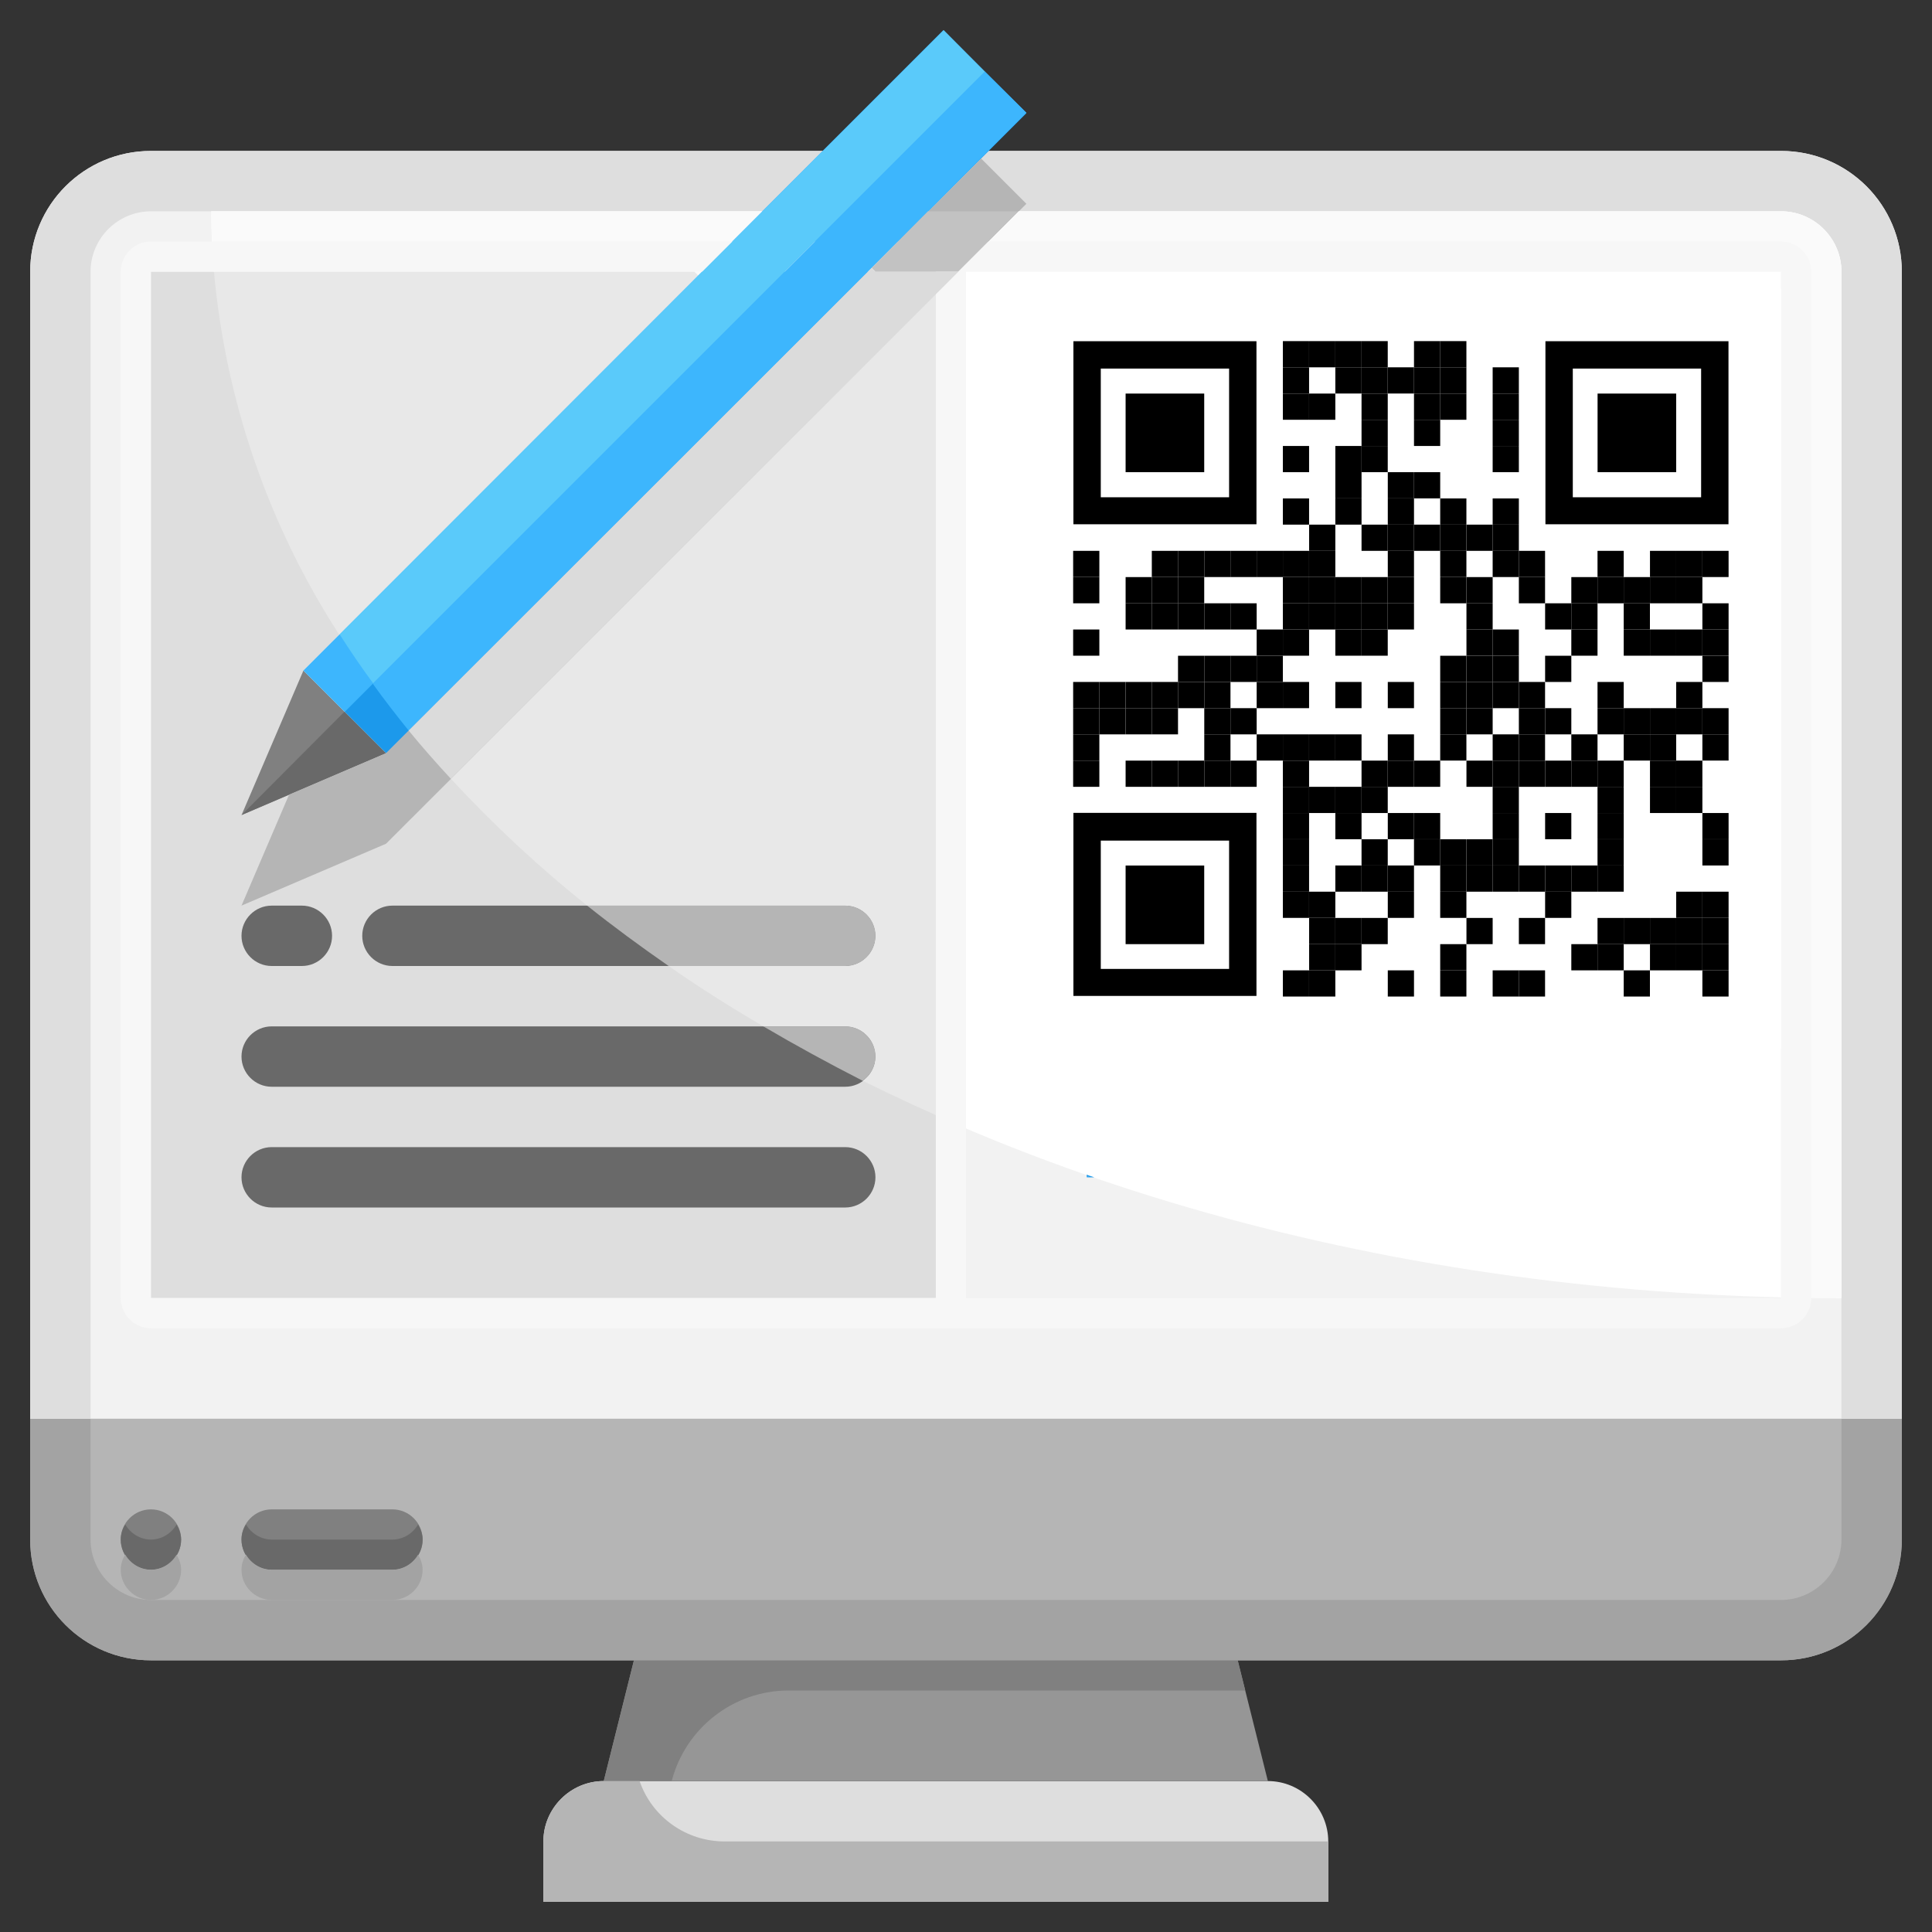 <?xml version="1.0" encoding="utf-8"?>
<!-- Generator: Adobe Illustrator 26.3.1, SVG Export Plug-In . SVG Version: 6.00 Build 0)  -->
<svg version="1.1" id="Ebene_1" xmlns="http://www.w3.org/2000/svg" xmlns:xlink="http://www.w3.org/1999/xlink" x="0px" y="0px"
	 viewBox="0 0 512 512" style="enable-background:new 0 0 512 512;" xml:space="preserve">
<rect x="0" y="0" width="512" height="512" fill="#333333" stroke="none"/>
<style type="text/css">
	.st0{fill:#DEDEDE;}
	.st1{fill:#969696;}
	.st2{fill:#B5B5B5;}
	.st3{fill:#F2F2F2;}
	.st4{fill:#808080;}
	.st5{fill:#A3A3A3;}
	.st6{fill:#FFFFFF;}
	.st7{fill:#696969;}
	.st8{fill:#3DB6FD;}
	.st9{fill:#1C99EB;}
	.st10{fill:#FAFAFA;}
	.st11{fill:#E8E8E8;}
	.st12{fill:#F7F7F7;}
	.st13{fill:#5ACAFA;}
	.st14{fill:#C2C2C2;}
	.st15{fill:#DBDBDB;}
	.st16{fill:none;}
</style>
<path class="st0" d="M352,488v16H144v-16c0-8.8,7.2-16,16-16h176C344.8,472,352,479.2,352,488z"/>
<path class="st1" d="M328,440l8,32H160l8-32H328z"/>
<path class="st2" d="M40,440c-17.7,0-32-14.3-32-32v-32h496v32c0,17.7-14.3,32-32,32H40z"/>
<path class="st3" d="M504,72v304H8V72c0-17.7,14.3-32,32-32h432C489.7,40,504,54.3,504,72z"/>
<path class="st4" d="M209,448h121l-2-8H168l-8,32h18C181.7,457.9,194.4,448,209,448L209,448z"/>
<path class="st2" d="M169.5,472H160c-8.8,0-16,7.2-16,16v16h208v-16H192C181.9,488,172.8,481.6,169.5,472z"/>
<path class="st5" d="M488,376v32c0,8.8-7.2,16-16,16H40c-8.8,0-16-7.2-16-16v-32H8v32c0,17.7,14.3,32,32,32h432
	c17.7,0,32-14.3,32-32v-32H488z"/>
<path class="st0" d="M472,40H40C22.3,40,8,54.3,8,72v304h16V72c0-8.8,7.2-16,16-16h432c8.8,0,16,7.2,16,16v304h16V72
	C504,54.3,489.7,40,472,40z"/>
<path class="st6" d="M472,56H56c0,159.2,193.2,288,432,288V72C488,63.2,480.8,56,472,56z"/>
<circle class="st4" cx="40" cy="408" r="8"/>
<path class="st7" d="M40,408c-2.8,0-5.4-1.6-6.8-4c-0.8,1.2-1.2,2.6-1.2,4c0,4.4,3.6,8,8,8s8-3.6,8-8c0-1.4-0.5-2.8-1.2-4
	C45.4,406.4,42.8,408,40,408z"/>
<path class="st5" d="M40,416c-2.8,0-5.4-1.6-6.8-4c-0.8,1.2-1.2,2.6-1.2,4c0,4.4,3.6,8,8,8s8-3.6,8-8c0-1.4-0.5-2.8-1.2-4
	C45.4,414.4,42.8,416,40,416z"/>
<path class="st4" d="M72,400h32c4.4,0,8,3.6,8,8l0,0c0,4.4-3.6,8-8,8H72c-4.4,0-8-3.6-8-8l0,0C64,403.6,67.6,400,72,400z"/>
<path class="st7" d="M104,408H72c-2.8,0-5.4-1.6-6.8-4c-0.8,1.2-1.2,2.6-1.2,4c0,4.4,3.6,8,8,8h32c4.4,0,8-3.6,8-8
	c0-1.4-0.5-2.8-1.2-4C109.4,406.4,106.8,408,104,408z"/>
<path class="st5" d="M104,416H72c-2.8,0-5.4-1.6-6.8-4c-0.8,1.2-1.2,2.6-1.2,4c0,4.4,3.6,8,8,8h32c4.4,0,8-3.6,8-8
	c0-1.4-0.5-2.8-1.2-4C109.4,414.4,106.8,416,104,416z"/>
<path class="st0" d="M232,72l-1-1L102.3,199.6L64,216l16.4-38.3L185,73l-1-1H40v144v128h216V208v-24V72H232z"/>
<path class="st7" d="M80,256h-8c-4.4,0-8-3.6-8-8s3.6-8,8-8h8c4.4,0,8,3.6,8,8S84.4,256,80,256z"/>
<path class="st7" d="M224,256H104c-4.4,0-8-3.6-8-8s3.6-8,8-8h120c4.4,0,8,3.6,8,8S228.4,256,224,256z"/>
<path class="st7" d="M224,288H72c-4.4,0-8-3.6-8-8s3.6-8,8-8h152c4.4,0,8,3.6,8,8S228.4,288,224,288z"/>
<path class="st7" d="M224,320H72c-4.4,0-8-3.6-8-8s3.6-8,8-8h152c4.4,0,8,3.6,8,8S228.4,320,224,320z"/>
<path class="st4" d="M102.3,199.6L64,216l16.4-38.3L102.3,199.6z"/>
<path class="st8" d="M272,29.9l-9,9l-32,32L102.3,199.6l-21.9-21.9L185,73l32-32l33-33L272,29.9z"/>
<path class="st7" d="M64,216l38.3-16.4l-11-11L64,216z"/>
<path class="st9" d="M91.4,188.6l11,11L231,71l32-32l9-9l-11-11L91.4,188.6z"/>
<path class="st2" d="M231,71L102.3,199.6l-25.7,11L64,240l38.3-16.4L231,95l32-32l9-9l-12-12L231,71z"/>
<path class="st9" d="M288.8,311.6l-0.8-0.3v0.7L288.8,311.6z"/>
<path class="st9" d="M288,312h2l-1.2-0.4L288,312z"/>
<path class="st10" d="M488,72c0-8.8-7.2-16-16-16H269.9l-7,7l-9,9H472v271.7c5.3,0.1,10.6,0.3,16,0.3V72z"/>
<path class="st10" d="M185,73l17-17H56c0,5.4,0.3,10.7,0.7,16H184L185,73z"/>
<path class="st11" d="M185,73l-1-1H56.7c3.1,34.3,14.5,67.3,33.2,96.2L185,73z"/>
<path class="st11" d="M119.5,206.4c11.2,12.1,23.2,23.3,36.1,33.6H224c4.4,0,8,3.6,8,8s-3.6,8-8,8h-46.8c8,5.6,16.4,10.9,25.1,16
	H224c4.4,0,8,3.6,8,8c0,2.6-1.3,5-3.4,6.4c8.9,4.4,18,8.6,27.4,12.6V72h-2.1l-23,23L119.5,206.4z"/>
<path class="st2" d="M232,248c0-4.4-3.6-8-8-8h-68.4c6.9,5.5,14.1,10.8,21.6,16H224C228.4,256,232,252.4,232,248z"/>
<path class="st2" d="M232,280c0-4.4-3.6-8-8-8h-21.7c8.5,5,17.3,9.8,26.3,14.4C230.7,285,232,282.6,232,280z"/>
<path class="st12" d="M472,64H40c-4.4,0-8,3.6-8,8v272c0,4.4,3.6,8,8,8h432c4.4,0,8-3.6,8-8V72C480,67.6,476.4,64,472,64z M40,344
	V72h208v272H40z M472,344H256V72h216V344z"/>
<path class="st13" d="M250.1,8l-33,33l-15,15l-17,17l-95.1,95.1c2.8,4.4,5.8,8.8,8.9,13L224,56l37-37L250.1,8z"/>
<path class="st8" d="M261,19l-37,37L98.8,181.2c3,4.2,6.2,8.3,9.5,12.4L231,71l15-15L260,41.9l3-3l9-9L261,19z"/>
<path class="st14" d="M231,71l1,1h21.9l9-9l7-7h-24L231,71z"/>
<path class="st15" d="M231,71L108.3,193.6c3.6,4.4,7.3,8.6,11.2,12.8L231,95l23-23H232L231,71z"/>
<g>
	<rect x="270.5" y="76.5" class="st6" width="201.5" height="201.5"/>
	<g transform="translate(28,28)">
		<g transform="translate(112,0) scale(0.14,0.14)">
			<g transform="">
				<rect x="1428.4" y="445.7" width="49.6" height="49.6"/>
			</g>
		</g>
		<g transform="translate(126,0) scale(0.14,0.14)">
			<g transform="">
				<rect x="1378.1" y="445.7" width="49.6" height="49.6"/>
			</g>
		</g>
		<g transform="translate(140,0) scale(0.14,0.14)">
			<g transform="">
				<rect x="1327.7" y="445.7" width="49.6" height="49.6"/>
			</g>
		</g>
		<g transform="translate(154,0) scale(0.14,0.14)">
			<g transform="">
				<rect x="1277.3" y="445.7" width="49.6" height="49.6"/>
			</g>
		</g>
		<g transform="translate(182,0) scale(0.14,0.14)">
			<g transform="">
				<rect x="1176.6" y="445.7" width="49.6" height="49.6"/>
			</g>
		</g>
		<g transform="translate(196,0) scale(0.14,0.14)">
			<g transform="">
				<rect x="1126.2" y="445.7" width="49.6" height="49.6"/>
			</g>
		</g>
		<g transform="translate(112,14) scale(0.14,0.14)">
			<g transform="">
				<rect x="1428.4" y="395.3" width="49.6" height="49.6"/>
			</g>
		</g>
		<g transform="translate(140,14) scale(0.14,0.14)">
			<g transform="">
				<rect x="1327.7" y="395.3" width="49.6" height="49.6"/>
			</g>
		</g>
		<g transform="translate(154,14) scale(0.14,0.14)">
			<g transform="">
				<rect x="1277.3" y="395.3" width="49.6" height="49.6"/>
			</g>
		</g>
		<g transform="translate(168,14) scale(0.14,0.14)">
			<g transform="">
				<rect x="1227" y="395.3" width="49.6" height="49.6"/>
			</g>
		</g>
		<g transform="translate(182,14) scale(0.14,0.14)">
			<g transform="">
				<rect x="1176.6" y="395.3" width="49.6" height="49.6"/>
			</g>
		</g>
		<g transform="translate(196,14) scale(0.14,0.14)">
			<g transform="">
				<rect x="1126.2" y="395.3" width="49.6" height="49.6"/>
			</g>
		</g>
		<g transform="translate(224,14) scale(0.14,0.14)">
			<g transform="">
				<rect x="1025.5" y="395.3" width="49.6" height="49.6"/>
			</g>
		</g>
		<g transform="translate(112,28) scale(0.14,0.14)">
			<g transform="">
				<rect x="1428.4" y="345" width="49.6" height="49.6"/>
			</g>
		</g>
		<g transform="translate(126,28) scale(0.14,0.14)">
			<g transform="">
				<rect x="1378.1" y="345" width="49.6" height="49.6"/>
			</g>
		</g>
		<g transform="translate(154,28) scale(0.14,0.14)">
			<g transform="">
				<rect x="1277.3" y="345" width="49.6" height="49.6"/>
			</g>
		</g>
		<g transform="translate(182,28) scale(0.14,0.14)">
			<g transform="">
				<rect x="1176.6" y="345" width="49.6" height="49.6"/>
			</g>
		</g>
		<g transform="translate(196,28) scale(0.14,0.14)">
			<g transform="">
				<rect x="1126.2" y="345" width="49.6" height="49.6"/>
			</g>
		</g>
		<g transform="translate(224,28) scale(0.14,0.14)">
			<g transform="">
				<rect x="1025.5" y="345" width="49.6" height="49.6"/>
			</g>
		</g>
		<g transform="translate(154,42) scale(0.14,0.14)">
			<g transform="">
				<rect x="1277.3" y="294.6" width="49.6" height="49.6"/>
			</g>
		</g>
		<g transform="translate(182,42) scale(0.14,0.14)">
			<g transform="">
				<rect x="1176.6" y="294.6" width="49.6" height="49.6"/>
			</g>
		</g>
		<g transform="translate(224,42) scale(0.14,0.14)">
			<g transform="">
				<rect x="1025.5" y="294.6" width="49.6" height="49.6"/>
			</g>
		</g>
		<g transform="translate(112,56) scale(0.14,0.14)">
			<g transform="">
				<rect x="1428.4" y="244.2" width="49.6" height="49.6"/>
			</g>
		</g>
		<g transform="translate(140,56) scale(0.14,0.14)">
			<g transform="">
				<rect x="1327.7" y="244.2" width="49.6" height="49.6"/>
			</g>
		</g>
		<g transform="translate(154,56) scale(0.14,0.14)">
			<g transform="">
				<rect x="1277.3" y="244.2" width="49.6" height="49.6"/>
			</g>
		</g>
		<g transform="translate(224,56) scale(0.14,0.14)">
			<g transform="">
				<rect x="1025.5" y="244.2" width="49.6" height="49.6"/>
			</g>
		</g>
		<g transform="translate(140,70) scale(0.14,0.14)">
			<g transform="">
				<rect x="1327.7" y="193.8" width="49.6" height="49.6"/>
			</g>
		</g>
		<g transform="translate(168,70) scale(0.14,0.14)">
			<g transform="">
				<rect x="1227" y="193.8" width="49.6" height="49.6"/>
			</g>
		</g>
		<g transform="translate(182,70) scale(0.14,0.14)">
			<g transform="">
				<rect x="1176.6" y="193.8" width="49.6" height="49.6"/>
			</g>
		</g>
		<g transform="translate(112,84) scale(0.14,0.14)">
			<g transform="">
				<rect x="1428.4" y="143.5" width="49.6" height="49.6"/>
			</g>
		</g>
		<g transform="translate(140,84) scale(0.14,0.14)">
			<g transform="">
				<rect x="1327.7" y="143.5" width="49.6" height="49.6"/>
			</g>
		</g>
		<g transform="translate(168,84) scale(0.14,0.14)">
			<g transform="">
				<rect x="1227" y="143.5" width="49.6" height="49.6"/>
			</g>
		</g>
		<g transform="translate(196,84) scale(0.14,0.14)">
			<g transform="">
				<rect x="1126.2" y="143.5" width="49.6" height="49.6"/>
			</g>
		</g>
		<g transform="translate(224,84) scale(0.14,0.14)">
			<g transform="">
				<rect x="1025.5" y="143.5" width="49.6" height="49.6"/>
			</g>
		</g>
		<g transform="translate(126,98) scale(0.14,0.14)">
			<g transform="">
				<rect x="1378.1" y="93.1" width="49.6" height="49.6"/>
			</g>
		</g>
		<g transform="translate(154,98) scale(0.14,0.14)">
			<g transform="">
				<rect x="1277.3" y="93.1" width="49.6" height="49.6"/>
			</g>
		</g>
		<g transform="translate(168,98) scale(0.14,0.14)">
			<g transform="">
				<rect x="1227" y="93.1" width="49.6" height="49.6"/>
			</g>
		</g>
		<g transform="translate(182,98) scale(0.14,0.14)">
			<g transform="">
				<rect x="1176.6" y="93.1" width="49.6" height="49.6"/>
			</g>
		</g>
		<g transform="translate(196,98) scale(0.14,0.14)">
			<g transform="">
				<rect x="1126.2" y="93.1" width="49.6" height="49.6"/>
			</g>
		</g>
		<g transform="translate(210,98) scale(0.14,0.14)">
			<g transform="">
				<rect x="1075.9" y="93.1" width="49.6" height="49.6"/>
			</g>
		</g>
		<g transform="translate(224,98) scale(0.14,0.14)">
			<g transform="">
				<rect x="1025.5" y="93.1" width="49.6" height="49.6"/>
			</g>
		</g>
		<g transform="translate(0,112) scale(0.14,0.14)">
			<g transform="">
				<rect x="1831.4" y="42.7" width="49.6" height="49.6"/>
			</g>
		</g>
		<g transform="translate(42,112) scale(0.14,0.14)">
			<g transform="">
				<rect x="1680.3" y="42.7" width="49.6" height="49.6"/>
			</g>
		</g>
		<g transform="translate(56,112) scale(0.14,0.14)">
			<g transform="">
				<rect x="1629.9" y="42.7" width="49.6" height="49.6"/>
			</g>
		</g>
		<g transform="translate(70,112) scale(0.14,0.14)">
			<g transform="">
				<rect x="1579.6" y="42.7" width="49.6" height="49.6"/>
			</g>
		</g>
		<g transform="translate(84,112) scale(0.14,0.14)">
			<g transform="">
				<rect x="1529.2" y="42.7" width="49.6" height="49.6"/>
			</g>
		</g>
		<g transform="translate(98,112) scale(0.14,0.14)">
			<g transform="">
				<rect x="1478.8" y="42.7" width="49.6" height="49.6"/>
			</g>
		</g>
		<g transform="translate(112,112) scale(0.14,0.14)">
			<g transform="">
				<rect x="1428.4" y="42.7" width="49.6" height="49.6"/>
			</g>
		</g>
		<g transform="translate(126,112) scale(0.14,0.14)">
			<g transform="">
				<rect x="1378.1" y="42.7" width="49.6" height="49.6"/>
			</g>
		</g>
		<g transform="translate(168,112) scale(0.14,0.14)">
			<g transform="">
				<rect x="1227" y="42.7" width="49.6" height="49.6"/>
			</g>
		</g>
		<g transform="translate(196,112) scale(0.14,0.14)">
			<g transform="">
				<rect x="1126.2" y="42.7" width="49.6" height="49.6"/>
			</g>
		</g>
		<g transform="translate(224,112) scale(0.14,0.14)">
			<g transform="">
				<rect x="1025.5" y="42.7" width="49.6" height="49.6"/>
			</g>
		</g>
		<g transform="translate(238,112) scale(0.14,0.14)">
			<g transform="">
				<rect x="975.1" y="42.7" width="49.6" height="49.6"/>
			</g>
		</g>
		<g transform="translate(280,112) scale(0.14,0.14)">
			<g transform="">
				<rect x="824" y="42.7" width="49.6" height="49.6"/>
			</g>
		</g>
		<g transform="translate(308,112) scale(0.14,0.14)">
			<g transform="">
				<rect x="723.3" y="42.7" width="49.6" height="49.6"/>
			</g>
		</g>
		<g transform="translate(322,112) scale(0.14,0.14)">
			<g transform="">
				<rect x="672.9" y="42.7" width="49.6" height="49.6"/>
			</g>
		</g>
		<g transform="translate(336,112) scale(0.14,0.14)">
			<g transform="">
				<rect x="622.5" y="42.7" width="49.6" height="49.6"/>
			</g>
		</g>
		<g transform="translate(0,126) scale(0.14,0.14)">
			<g transform="">
				<rect x="1831.4" y="-7.6" width="49.6" height="49.6"/>
			</g>
		</g>
		<g transform="translate(28,126) scale(0.14,0.14)">
			<g transform="">
				<rect x="1730.7" y="-7.6" width="49.6" height="49.6"/>
			</g>
		</g>
		<g transform="translate(42,126) scale(0.14,0.14)">
			<g transform="">
				<rect x="1680.3" y="-7.6" width="49.6" height="49.6"/>
			</g>
		</g>
		<g transform="translate(56,126) scale(0.14,0.14)">
			<g transform="">
				<rect x="1629.9" y="-7.6" width="49.6" height="49.6"/>
			</g>
		</g>
		<g transform="translate(112,126) scale(0.14,0.14)">
			<g transform="">
				<rect x="1428.4" y="-7.6" width="49.6" height="49.6"/>
			</g>
		</g>
		<g transform="translate(126,126) scale(0.14,0.14)">
			<g transform="">
				<rect x="1378.1" y="-7.6" width="49.6" height="49.6"/>
			</g>
		</g>
		<g transform="translate(140,126) scale(0.14,0.14)">
			<g transform="">
				<rect x="1327.7" y="-7.6" width="49.6" height="49.6"/>
			</g>
		</g>
		<g transform="translate(154,126) scale(0.14,0.14)">
			<g transform="">
				<rect x="1277.3" y="-7.6" width="49.6" height="49.6"/>
			</g>
		</g>
		<g transform="translate(168,126) scale(0.14,0.14)">
			<g transform="">
				<rect x="1227" y="-7.6" width="49.6" height="49.6"/>
			</g>
		</g>
		<g transform="translate(196,126) scale(0.14,0.14)">
			<g transform="">
				<rect x="1126.2" y="-7.6" width="49.6" height="49.6"/>
			</g>
		</g>
		<g transform="translate(210,126) scale(0.14,0.14)">
			<g transform="">
				<rect x="1075.9" y="-7.6" width="49.6" height="49.6"/>
			</g>
		</g>
		<g transform="translate(238,126) scale(0.14,0.14)">
			<g transform="">
				<rect x="975.1" y="-7.6" width="49.6" height="49.6"/>
			</g>
		</g>
		<g transform="translate(266,126) scale(0.14,0.14)">
			<g transform="">
				<rect x="874.4" y="-7.6" width="49.6" height="49.6"/>
			</g>
		</g>
		<g transform="translate(280,126) scale(0.14,0.14)">
			<g transform="">
				<rect x="824" y="-7.6" width="49.6" height="49.6"/>
			</g>
		</g>
		<g transform="translate(294,126) scale(0.14,0.14)">
			<g transform="">
				<rect x="773.6" y="-7.6" width="49.6" height="49.6"/>
			</g>
		</g>
		<g transform="translate(308,126) scale(0.14,0.14)">
			<g transform="">
				<rect x="723.3" y="-7.6" width="49.6" height="49.6"/>
			</g>
		</g>
		<g transform="translate(322,126) scale(0.14,0.14)">
			<g transform="">
				<rect x="672.9" y="-7.6" width="49.6" height="49.6"/>
			</g>
		</g>
		<g transform="translate(28,140) scale(0.14,0.14)">
			<g transform="">
				<rect x="1730.7" y="-58" width="49.6" height="49.6"/>
			</g>
		</g>
		<g transform="translate(42,140) scale(0.14,0.14)">
			<g transform="">
				<rect x="1680.3" y="-58" width="49.6" height="49.6"/>
			</g>
		</g>
		<g transform="translate(56,140) scale(0.14,0.14)">
			<g transform="">
				<rect x="1629.9" y="-58" width="49.6" height="49.6"/>
			</g>
		</g>
		<g transform="translate(70,140) scale(0.14,0.14)">
			<g transform="">
				<rect x="1579.6" y="-58" width="49.6" height="49.6"/>
			</g>
		</g>
		<g transform="translate(84,140) scale(0.14,0.14)">
			<g transform="">
				<rect x="1529.2" y="-58" width="49.6" height="49.6"/>
			</g>
		</g>
		<g transform="translate(112,140) scale(0.14,0.14)">
			<g transform="">
				<rect x="1428.4" y="-58" width="49.6" height="49.6"/>
			</g>
		</g>
		<g transform="translate(126,140) scale(0.14,0.14)">
			<g transform="">
				<rect x="1378.1" y="-58" width="49.6" height="49.6"/>
			</g>
		</g>
		<g transform="translate(140,140) scale(0.14,0.14)">
			<g transform="">
				<rect x="1327.7" y="-58" width="49.6" height="49.6"/>
			</g>
		</g>
		<g transform="translate(154,140) scale(0.14,0.14)">
			<g transform="">
				<rect x="1277.3" y="-58" width="49.6" height="49.6"/>
			</g>
		</g>
		<g transform="translate(168,140) scale(0.14,0.14)">
			<g transform="">
				<rect x="1227" y="-58" width="49.6" height="49.6"/>
			</g>
		</g>
		<g transform="translate(210,140) scale(0.14,0.14)">
			<g transform="">
				<rect x="1075.9" y="-58" width="49.6" height="49.6"/>
			</g>
		</g>
		<g transform="translate(252,140) scale(0.14,0.14)">
			<g transform="">
				<rect x="924.8" y="-58" width="49.6" height="49.6"/>
			</g>
		</g>
		<g transform="translate(266,140) scale(0.14,0.14)">
			<g transform="">
				<rect x="874.4" y="-58" width="49.6" height="49.6"/>
			</g>
		</g>
		<g transform="translate(294,140) scale(0.14,0.14)">
			<g transform="">
				<rect x="773.6" y="-58" width="49.6" height="49.6"/>
			</g>
		</g>
		<g transform="translate(336,140) scale(0.14,0.14)">
			<g transform="">
				<rect x="622.5" y="-58" width="49.6" height="49.6"/>
			</g>
		</g>
		<g transform="translate(0,154) scale(0.14,0.14)">
			<g transform="">
				<rect x="1831.4" y="-108.4" width="49.6" height="49.6"/>
			</g>
		</g>
		<g transform="translate(98,154) scale(0.14,0.14)">
			<g transform="">
				<rect x="1478.8" y="-108.4" width="49.6" height="49.6"/>
			</g>
		</g>
		<g transform="translate(112,154) scale(0.14,0.14)">
			<g transform="">
				<rect x="1428.4" y="-108.4" width="49.6" height="49.6"/>
			</g>
		</g>
		<g transform="translate(140,154) scale(0.14,0.14)">
			<g transform="">
				<rect x="1327.7" y="-108.4" width="49.6" height="49.6"/>
			</g>
		</g>
		<g transform="translate(154,154) scale(0.14,0.14)">
			<g transform="">
				<rect x="1277.3" y="-108.4" width="49.6" height="49.6"/>
			</g>
		</g>
		<g transform="translate(210,154) scale(0.14,0.14)">
			<g transform="">
				<rect x="1075.9" y="-108.4" width="49.6" height="49.6"/>
			</g>
		</g>
		<g transform="translate(224,154) scale(0.14,0.14)">
			<g transform="">
				<rect x="1025.5" y="-108.4" width="49.6" height="49.6"/>
			</g>
		</g>
		<g transform="translate(266,154) scale(0.14,0.14)">
			<g transform="">
				<rect x="874.4" y="-108.4" width="49.6" height="49.6"/>
			</g>
		</g>
		<g transform="translate(294,154) scale(0.14,0.14)">
			<g transform="">
				<rect x="773.6" y="-108.4" width="49.6" height="49.6"/>
			</g>
		</g>
		<g transform="translate(308,154) scale(0.14,0.14)">
			<g transform="">
				<rect x="723.3" y="-108.4" width="49.6" height="49.6"/>
			</g>
		</g>
		<g transform="translate(322,154) scale(0.14,0.14)">
			<g transform="">
				<rect x="672.9" y="-108.4" width="49.6" height="49.6"/>
			</g>
		</g>
		<g transform="translate(336,154) scale(0.14,0.14)">
			<g transform="">
				<rect x="622.5" y="-108.4" width="49.6" height="49.6"/>
			</g>
		</g>
		<g transform="translate(56,168) scale(0.14,0.14)">
			<g transform="">
				<rect x="1629.9" y="-158.7" width="49.6" height="49.6"/>
			</g>
		</g>
		<g transform="translate(70,168) scale(0.14,0.14)">
			<g transform="">
				<rect x="1579.6" y="-158.7" width="49.6" height="49.6"/>
			</g>
		</g>
		<g transform="translate(84,168) scale(0.14,0.14)">
			<g transform="">
				<rect x="1529.2" y="-158.7" width="49.6" height="49.6"/>
			</g>
		</g>
		<g transform="translate(98,168) scale(0.14,0.14)">
			<g transform="">
				<rect x="1478.8" y="-158.7" width="49.6" height="49.6"/>
			</g>
		</g>
		<g transform="translate(196,168) scale(0.14,0.14)">
			<g transform="">
				<rect x="1126.2" y="-158.7" width="49.6" height="49.6"/>
			</g>
		</g>
		<g transform="translate(210,168) scale(0.14,0.14)">
			<g transform="">
				<rect x="1075.9" y="-158.7" width="49.6" height="49.6"/>
			</g>
		</g>
		<g transform="translate(224,168) scale(0.14,0.14)">
			<g transform="">
				<rect x="1025.5" y="-158.7" width="49.6" height="49.6"/>
			</g>
		</g>
		<g transform="translate(252,168) scale(0.14,0.14)">
			<g transform="">
				<rect x="924.8" y="-158.7" width="49.6" height="49.6"/>
			</g>
		</g>
		<g transform="translate(336,168) scale(0.14,0.14)">
			<g transform="">
				<rect x="622.5" y="-158.7" width="49.6" height="49.6"/>
			</g>
		</g>
		<g transform="translate(0,182) scale(0.14,0.14)">
			<g transform="">
				<rect x="1831.4" y="-209.1" width="49.6" height="49.6"/>
			</g>
		</g>
		<g transform="translate(14,182) scale(0.14,0.14)">
			<g transform="">
				<rect x="1781" y="-209.1" width="49.6" height="49.6"/>
			</g>
		</g>
		<g transform="translate(28,182) scale(0.14,0.14)">
			<g transform="">
				<rect x="1730.7" y="-209.1" width="49.6" height="49.6"/>
			</g>
		</g>
		<g transform="translate(42,182) scale(0.14,0.14)">
			<g transform="">
				<rect x="1680.3" y="-209.1" width="49.6" height="49.6"/>
			</g>
		</g>
		<g transform="translate(56,182) scale(0.14,0.14)">
			<g transform="">
				<rect x="1629.9" y="-209.1" width="49.6" height="49.6"/>
			</g>
		</g>
		<g transform="translate(70,182) scale(0.14,0.14)">
			<g transform="">
				<rect x="1579.6" y="-209.1" width="49.6" height="49.6"/>
			</g>
		</g>
		<g transform="translate(98,182) scale(0.14,0.14)">
			<g transform="">
				<rect x="1478.8" y="-209.1" width="49.6" height="49.6"/>
			</g>
		</g>
		<g transform="translate(112,182) scale(0.14,0.14)">
			<g transform="">
				<rect x="1428.4" y="-209.1" width="49.6" height="49.6"/>
			</g>
		</g>
		<g transform="translate(140,182) scale(0.14,0.14)">
			<g transform="">
				<rect x="1327.7" y="-209.1" width="49.6" height="49.6"/>
			</g>
		</g>
		<g transform="translate(168,182) scale(0.14,0.14)">
			<g transform="">
				<rect x="1227" y="-209.1" width="49.6" height="49.6"/>
			</g>
		</g>
		<g transform="translate(196,182) scale(0.14,0.14)">
			<g transform="">
				<rect x="1126.2" y="-209.1" width="49.6" height="49.6"/>
			</g>
		</g>
		<g transform="translate(210,182) scale(0.14,0.14)">
			<g transform="">
				<rect x="1075.9" y="-209.1" width="49.6" height="49.6"/>
			</g>
		</g>
		<g transform="translate(224,182) scale(0.14,0.14)">
			<g transform="">
				<rect x="1025.5" y="-209.1" width="49.6" height="49.6"/>
			</g>
		</g>
		<g transform="translate(238,182) scale(0.14,0.14)">
			<g transform="">
				<rect x="975.1" y="-209.1" width="49.6" height="49.6"/>
			</g>
		</g>
		<g transform="translate(280,182) scale(0.14,0.14)">
			<g transform="">
				<rect x="824" y="-209.1" width="49.6" height="49.6"/>
			</g>
		</g>
		<g transform="translate(322,182) scale(0.14,0.14)">
			<g transform="">
				<rect x="672.9" y="-209.1" width="49.6" height="49.6"/>
			</g>
		</g>
		<g transform="translate(0,196) scale(0.14,0.14)">
			<g transform="">
				<rect x="1831.4" y="-259.5" width="49.6" height="49.6"/>
			</g>
		</g>
		<g transform="translate(14,196) scale(0.14,0.14)">
			<g transform="">
				<rect x="1781" y="-259.5" width="49.6" height="49.6"/>
			</g>
		</g>
		<g transform="translate(28,196) scale(0.14,0.14)">
			<g transform="">
				<rect x="1730.7" y="-259.5" width="49.6" height="49.6"/>
			</g>
		</g>
		<g transform="translate(42,196) scale(0.14,0.14)">
			<g transform="">
				<rect x="1680.3" y="-259.5" width="49.6" height="49.6"/>
			</g>
		</g>
		<g transform="translate(70,196) scale(0.14,0.14)">
			<g transform="">
				<rect x="1579.6" y="-259.5" width="49.6" height="49.6"/>
			</g>
		</g>
		<g transform="translate(84,196) scale(0.14,0.14)">
			<g transform="">
				<rect x="1529.2" y="-259.5" width="49.6" height="49.6"/>
			</g>
		</g>
		<g transform="translate(196,196) scale(0.14,0.14)">
			<g transform="">
				<rect x="1126.2" y="-259.5" width="49.6" height="49.6"/>
			</g>
		</g>
		<g transform="translate(210,196) scale(0.14,0.14)">
			<g transform="">
				<rect x="1075.9" y="-259.5" width="49.6" height="49.6"/>
			</g>
		</g>
		<g transform="translate(238,196) scale(0.14,0.14)">
			<g transform="">
				<rect x="975.1" y="-259.5" width="49.6" height="49.6"/>
			</g>
		</g>
		<g transform="translate(252,196) scale(0.14,0.14)">
			<g transform="">
				<rect x="924.8" y="-259.5" width="49.6" height="49.6"/>
			</g>
		</g>
		<g transform="translate(280,196) scale(0.14,0.14)">
			<g transform="">
				<rect x="824" y="-259.5" width="49.6" height="49.6"/>
			</g>
		</g>
		<g transform="translate(294,196) scale(0.14,0.14)">
			<g transform="">
				<rect x="773.6" y="-259.5" width="49.6" height="49.6"/>
			</g>
		</g>
		<g transform="translate(308,196) scale(0.14,0.14)">
			<g transform="">
				<rect x="723.3" y="-259.5" width="49.6" height="49.6"/>
			</g>
		</g>
		<g transform="translate(322,196) scale(0.14,0.14)">
			<g transform="">
				<rect x="672.9" y="-259.5" width="49.6" height="49.6"/>
			</g>
		</g>
		<g transform="translate(336,196) scale(0.14,0.14)">
			<g transform="">
				<rect x="622.5" y="-259.5" width="49.6" height="49.6"/>
			</g>
		</g>
		<g transform="translate(0,210) scale(0.14,0.14)">
			<g transform="">
				<rect x="1831.4" y="-309.9" width="49.6" height="49.6"/>
			</g>
		</g>
		<g transform="translate(70,210) scale(0.14,0.14)">
			<g transform="">
				<rect x="1579.6" y="-309.9" width="49.6" height="49.6"/>
			</g>
		</g>
		<g transform="translate(98,210) scale(0.14,0.14)">
			<g transform="">
				<rect x="1478.8" y="-309.9" width="49.6" height="49.6"/>
			</g>
		</g>
		<g transform="translate(112,210) scale(0.14,0.14)">
			<g transform="">
				<rect x="1428.4" y="-309.9" width="49.6" height="49.6"/>
			</g>
		</g>
		<g transform="translate(126,210) scale(0.14,0.14)">
			<g transform="">
				<rect x="1378.1" y="-309.9" width="49.6" height="49.6"/>
			</g>
		</g>
		<g transform="translate(140,210) scale(0.14,0.14)">
			<g transform="">
				<rect x="1327.7" y="-309.9" width="49.6" height="49.6"/>
			</g>
		</g>
		<g transform="translate(168,210) scale(0.14,0.14)">
			<g transform="">
				<rect x="1227" y="-309.9" width="49.6" height="49.6"/>
			</g>
		</g>
		<g transform="translate(196,210) scale(0.14,0.14)">
			<g transform="">
				<rect x="1126.2" y="-309.9" width="49.6" height="49.6"/>
			</g>
		</g>
		<g transform="translate(224,210) scale(0.14,0.14)">
			<g transform="">
				<rect x="1025.5" y="-309.9" width="49.6" height="49.6"/>
			</g>
		</g>
		<g transform="translate(238,210) scale(0.14,0.14)">
			<g transform="">
				<rect x="975.1" y="-309.9" width="49.6" height="49.6"/>
			</g>
		</g>
		<g transform="translate(266,210) scale(0.14,0.14)">
			<g transform="">
				<rect x="874.4" y="-309.9" width="49.6" height="49.6"/>
			</g>
		</g>
		<g transform="translate(294,210) scale(0.14,0.14)">
			<g transform="">
				<rect x="773.6" y="-309.9" width="49.6" height="49.6"/>
			</g>
		</g>
		<g transform="translate(308,210) scale(0.14,0.14)">
			<g transform="">
				<rect x="723.3" y="-309.9" width="49.6" height="49.6"/>
			</g>
		</g>
		<g transform="translate(336,210) scale(0.14,0.14)">
			<g transform="">
				<rect x="622.5" y="-309.9" width="49.6" height="49.6"/>
			</g>
		</g>
		<g transform="translate(0,224) scale(0.14,0.14)">
			<g transform="">
				<rect x="1831.4" y="-360.2" width="49.6" height="49.6"/>
			</g>
		</g>
		<g transform="translate(28,224) scale(0.14,0.14)">
			<g transform="">
				<rect x="1730.7" y="-360.2" width="49.6" height="49.6"/>
			</g>
		</g>
		<g transform="translate(42,224) scale(0.14,0.14)">
			<g transform="">
				<rect x="1680.3" y="-360.2" width="49.6" height="49.6"/>
			</g>
		</g>
		<g transform="translate(56,224) scale(0.14,0.14)">
			<g transform="">
				<rect x="1629.9" y="-360.2" width="49.6" height="49.6"/>
			</g>
		</g>
		<g transform="translate(70,224) scale(0.14,0.14)">
			<g transform="">
				<rect x="1579.6" y="-360.2" width="49.6" height="49.6"/>
			</g>
		</g>
		<g transform="translate(84,224) scale(0.14,0.14)">
			<g transform="">
				<rect x="1529.2" y="-360.2" width="49.6" height="49.6"/>
			</g>
		</g>
		<g transform="translate(112,224) scale(0.14,0.14)">
			<g transform="">
				<rect x="1428.4" y="-360.2" width="49.6" height="49.6"/>
			</g>
		</g>
		<g transform="translate(154,224) scale(0.14,0.14)">
			<g transform="">
				<rect x="1277.3" y="-360.2" width="49.6" height="49.6"/>
			</g>
		</g>
		<g transform="translate(168,224) scale(0.14,0.14)">
			<g transform="">
				<rect x="1227" y="-360.2" width="49.6" height="49.6"/>
			</g>
		</g>
		<g transform="translate(182,224) scale(0.14,0.14)">
			<g transform="">
				<rect x="1176.6" y="-360.2" width="49.6" height="49.6"/>
			</g>
		</g>
		<g transform="translate(210,224) scale(0.14,0.14)">
			<g transform="">
				<rect x="1075.9" y="-360.2" width="49.6" height="49.6"/>
			</g>
		</g>
		<g transform="translate(224,224) scale(0.14,0.14)">
			<g transform="">
				<rect x="1025.5" y="-360.2" width="49.6" height="49.6"/>
			</g>
		</g>
		<g transform="translate(238,224) scale(0.14,0.14)">
			<g transform="">
				<rect x="975.1" y="-360.2" width="49.6" height="49.6"/>
			</g>
		</g>
		<g transform="translate(252,224) scale(0.14,0.14)">
			<g transform="">
				<rect x="924.8" y="-360.2" width="49.6" height="49.6"/>
			</g>
		</g>
		<g transform="translate(266,224) scale(0.14,0.14)">
			<g transform="">
				<rect x="874.4" y="-360.2" width="49.6" height="49.6"/>
			</g>
		</g>
		<g transform="translate(280,224) scale(0.14,0.14)">
			<g transform="">
				<rect x="824" y="-360.2" width="49.6" height="49.6"/>
			</g>
		</g>
		<g transform="translate(308,224) scale(0.14,0.14)">
			<g transform="">
				<rect x="723.3" y="-360.2" width="49.6" height="49.6"/>
			</g>
		</g>
		<g transform="translate(322,224) scale(0.14,0.14)">
			<g transform="">
				<rect x="672.9" y="-360.2" width="49.6" height="49.6"/>
			</g>
		</g>
		<g transform="translate(112,238) scale(0.14,0.14)">
			<g transform="">
				<rect x="1428.4" y="-410.6" width="49.6" height="49.6"/>
			</g>
		</g>
		<g transform="translate(126,238) scale(0.14,0.14)">
			<g transform="">
				<rect x="1378.1" y="-410.6" width="49.6" height="49.6"/>
			</g>
		</g>
		<g transform="translate(140,238) scale(0.14,0.14)">
			<g transform="">
				<rect x="1327.7" y="-410.6" width="49.6" height="49.6"/>
			</g>
		</g>
		<g transform="translate(154,238) scale(0.14,0.14)">
			<g transform="">
				<rect x="1277.3" y="-410.6" width="49.6" height="49.6"/>
			</g>
		</g>
		<g transform="translate(224,238) scale(0.14,0.14)">
			<g transform="">
				<rect x="1025.5" y="-410.6" width="49.6" height="49.6"/>
			</g>
		</g>
		<g transform="translate(280,238) scale(0.14,0.14)">
			<g transform="">
				<rect x="824" y="-410.6" width="49.6" height="49.6"/>
			</g>
		</g>
		<g transform="translate(308,238) scale(0.14,0.14)">
			<g transform="">
				<rect x="723.3" y="-410.6" width="49.6" height="49.6"/>
			</g>
		</g>
		<g transform="translate(322,238) scale(0.14,0.14)">
			<g transform="">
				<rect x="672.9" y="-410.6" width="49.6" height="49.6"/>
			</g>
		</g>
		<g transform="translate(112,252) scale(0.14,0.14)">
			<g transform="">
				<rect x="1428.4" y="-461" width="49.6" height="49.6"/>
			</g>
		</g>
		<g transform="translate(140,252) scale(0.14,0.14)">
			<g transform="">
				<rect x="1327.7" y="-461" width="49.6" height="49.6"/>
			</g>
		</g>
		<g transform="translate(168,252) scale(0.14,0.14)">
			<g transform="">
				<rect x="1227" y="-461" width="49.6" height="49.6"/>
			</g>
		</g>
		<g transform="translate(182,252) scale(0.14,0.14)">
			<g transform="">
				<rect x="1176.6" y="-461" width="49.6" height="49.6"/>
			</g>
		</g>
		<g transform="translate(224,252) scale(0.14,0.14)">
			<g transform="">
				<rect x="1025.5" y="-461" width="49.6" height="49.6"/>
			</g>
		</g>
		<g transform="translate(252,252) scale(0.14,0.14)">
			<g transform="">
				<rect x="924.8" y="-461" width="49.6" height="49.6"/>
			</g>
		</g>
		<g transform="translate(280,252) scale(0.14,0.14)">
			<g transform="">
				<rect x="824" y="-461" width="49.6" height="49.6"/>
			</g>
		</g>
		<g transform="translate(336,252) scale(0.14,0.14)">
			<g transform="">
				<rect x="622.5" y="-461" width="49.6" height="49.6"/>
			</g>
		</g>
		<g transform="translate(112,266) scale(0.14,0.14)">
			<g transform="">
				<rect x="1428.4" y="-511.3" width="49.6" height="49.6"/>
			</g>
		</g>
		<g transform="translate(154,266) scale(0.14,0.14)">
			<g transform="">
				<rect x="1277.3" y="-511.3" width="49.6" height="49.6"/>
			</g>
		</g>
		<g transform="translate(182,266) scale(0.14,0.14)">
			<g transform="">
				<rect x="1176.6" y="-511.3" width="49.6" height="49.6"/>
			</g>
		</g>
		<g transform="translate(196,266) scale(0.14,0.14)">
			<g transform="">
				<rect x="1126.2" y="-511.3" width="49.6" height="49.6"/>
			</g>
		</g>
		<g transform="translate(210,266) scale(0.14,0.14)">
			<g transform="">
				<rect x="1075.9" y="-511.3" width="49.6" height="49.6"/>
			</g>
		</g>
		<g transform="translate(224,266) scale(0.14,0.14)">
			<g transform="">
				<rect x="1025.5" y="-511.3" width="49.6" height="49.6"/>
			</g>
		</g>
		<g transform="translate(280,266) scale(0.14,0.14)">
			<g transform="">
				<rect x="824" y="-511.3" width="49.6" height="49.6"/>
			</g>
		</g>
		<g transform="translate(336,266) scale(0.14,0.14)">
			<g transform="">
				<rect x="622.5" y="-511.3" width="49.6" height="49.6"/>
			</g>
		</g>
		<g transform="translate(112,280) scale(0.14,0.14)">
			<g transform="">
				<rect x="1428.4" y="-561.7" width="49.6" height="49.6"/>
			</g>
		</g>
		<g transform="translate(140,280) scale(0.14,0.14)">
			<g transform="">
				<rect x="1327.7" y="-561.7" width="49.6" height="49.6"/>
			</g>
		</g>
		<g transform="translate(154,280) scale(0.14,0.14)">
			<g transform="">
				<rect x="1277.3" y="-561.7" width="49.6" height="49.6"/>
			</g>
		</g>
		<g transform="translate(168,280) scale(0.14,0.14)">
			<g transform="">
				<rect x="1227" y="-561.7" width="49.6" height="49.6"/>
			</g>
		</g>
		<g transform="translate(196,280) scale(0.14,0.14)">
			<g transform="">
				<rect x="1126.2" y="-561.7" width="49.6" height="49.6"/>
			</g>
		</g>
		<g transform="translate(210,280) scale(0.14,0.14)">
			<g transform="">
				<rect x="1075.9" y="-561.7" width="49.6" height="49.6"/>
			</g>
		</g>
		<g transform="translate(224,280) scale(0.14,0.14)">
			<g transform="">
				<rect x="1025.5" y="-561.7" width="49.6" height="49.6"/>
			</g>
		</g>
		<g transform="translate(238,280) scale(0.14,0.14)">
			<g transform="">
				<rect x="975.1" y="-561.7" width="49.6" height="49.6"/>
			</g>
		</g>
		<g transform="translate(252,280) scale(0.14,0.14)">
			<g transform="">
				<rect x="924.8" y="-561.7" width="49.6" height="49.6"/>
			</g>
		</g>
		<g transform="translate(266,280) scale(0.14,0.14)">
			<g transform="">
				<rect x="874.4" y="-561.7" width="49.6" height="49.6"/>
			</g>
		</g>
		<g transform="translate(280,280) scale(0.14,0.14)">
			<g transform="">
				<rect x="824" y="-561.7" width="49.6" height="49.6"/>
			</g>
		</g>
		<g transform="translate(112,294) scale(0.14,0.14)">
			<g transform="">
				<rect x="1428.4" y="-612.1" width="49.6" height="49.6"/>
			</g>
		</g>
		<g transform="translate(126,294) scale(0.14,0.14)">
			<g transform="">
				<rect x="1378.1" y="-612.1" width="49.6" height="49.6"/>
			</g>
		</g>
		<g transform="translate(168,294) scale(0.14,0.14)">
			<g transform="">
				<rect x="1227" y="-612.1" width="49.6" height="49.6"/>
			</g>
		</g>
		<g transform="translate(196,294) scale(0.14,0.14)">
			<g transform="">
				<rect x="1126.2" y="-612.1" width="49.6" height="49.6"/>
			</g>
		</g>
		<g transform="translate(252,294) scale(0.14,0.14)">
			<g transform="">
				<rect x="924.8" y="-612.1" width="49.6" height="49.6"/>
			</g>
		</g>
		<g transform="translate(322,294) scale(0.14,0.14)">
			<g transform="">
				<rect x="672.9" y="-612.1" width="49.6" height="49.6"/>
			</g>
		</g>
		<g transform="translate(336,294) scale(0.14,0.14)">
			<g transform="">
				<rect x="622.5" y="-612.1" width="49.6" height="49.6"/>
			</g>
		</g>
		<g transform="translate(126,308) scale(0.14,0.14)">
			<g transform="">
				<rect x="1378.1" y="-662.4" width="49.6" height="49.6"/>
			</g>
		</g>
		<g transform="translate(140,308) scale(0.14,0.14)">
			<g transform="">
				<rect x="1327.7" y="-662.4" width="49.6" height="49.6"/>
			</g>
		</g>
		<g transform="translate(154,308) scale(0.14,0.14)">
			<g transform="">
				<rect x="1277.3" y="-662.4" width="49.6" height="49.6"/>
			</g>
		</g>
		<g transform="translate(210,308) scale(0.14,0.14)">
			<g transform="">
				<rect x="1075.9" y="-662.4" width="49.6" height="49.6"/>
			</g>
		</g>
		<g transform="translate(238,308) scale(0.14,0.14)">
			<g transform="">
				<rect x="975.1" y="-662.4" width="49.6" height="49.6"/>
			</g>
		</g>
		<g transform="translate(280,308) scale(0.14,0.14)">
			<g transform="">
				<rect x="824" y="-662.4" width="49.6" height="49.6"/>
			</g>
		</g>
		<g transform="translate(294,308) scale(0.14,0.14)">
			<g transform="">
				<rect x="773.6" y="-662.4" width="49.6" height="49.6"/>
			</g>
		</g>
		<g transform="translate(308,308) scale(0.14,0.14)">
			<g transform="">
				<rect x="723.3" y="-662.4" width="49.6" height="49.6"/>
			</g>
		</g>
		<g transform="translate(322,308) scale(0.14,0.14)">
			<g transform="">
				<rect x="672.9" y="-662.4" width="49.6" height="49.6"/>
			</g>
		</g>
		<g transform="translate(336,308) scale(0.14,0.14)">
			<g transform="">
				<rect x="622.5" y="-662.4" width="49.6" height="49.6"/>
			</g>
		</g>
		<g transform="translate(126,322) scale(0.14,0.14)">
			<g transform="">
				<rect x="1378.1" y="-712.8" width="49.6" height="49.6"/>
			</g>
		</g>
		<g transform="translate(140,322) scale(0.14,0.14)">
			<g transform="">
				<rect x="1327.7" y="-712.8" width="49.6" height="49.6"/>
			</g>
		</g>
		<g transform="translate(196,322) scale(0.14,0.14)">
			<g transform="">
				<rect x="1126.2" y="-712.8" width="49.6" height="49.6"/>
			</g>
		</g>
		<g transform="translate(266,322) scale(0.14,0.14)">
			<g transform="">
				<rect x="874.4" y="-712.8" width="49.6" height="49.6"/>
			</g>
		</g>
		<g transform="translate(280,322) scale(0.14,0.14)">
			<g transform="">
				<rect x="824" y="-712.8" width="49.6" height="49.6"/>
			</g>
		</g>
		<g transform="translate(308,322) scale(0.14,0.14)">
			<g transform="">
				<rect x="723.3" y="-712.8" width="49.6" height="49.6"/>
			</g>
		</g>
		<g transform="translate(322,322) scale(0.14,0.14)">
			<g transform="">
				<rect x="672.9" y="-712.8" width="49.6" height="49.6"/>
			</g>
		</g>
		<g transform="translate(336,322) scale(0.14,0.14)">
			<g transform="">
				<rect x="622.5" y="-712.8" width="49.6" height="49.6"/>
			</g>
		</g>
		<g transform="translate(112,336) scale(0.14,0.14)">
			<g transform="">
				<rect x="1428.4" y="-763.2" width="49.6" height="49.6"/>
			</g>
		</g>
		<g transform="translate(126,336) scale(0.14,0.14)">
			<g transform="">
				<rect x="1378.1" y="-763.2" width="49.6" height="49.6"/>
			</g>
		</g>
		<g transform="translate(168,336) scale(0.14,0.14)">
			<g transform="">
				<rect x="1227" y="-763.2" width="49.6" height="49.6"/>
			</g>
		</g>
		<g transform="translate(196,336) scale(0.14,0.14)">
			<g transform="">
				<rect x="1126.2" y="-763.2" width="49.6" height="49.6"/>
			</g>
		</g>
		<g transform="translate(224,336) scale(0.14,0.14)">
			<g transform="">
				<rect x="1025.5" y="-763.2" width="49.6" height="49.6"/>
			</g>
		</g>
		<g transform="translate(238,336) scale(0.14,0.14)">
			<g transform="">
				<rect x="975.1" y="-763.2" width="49.6" height="49.6"/>
			</g>
		</g>
		<g transform="translate(294,336) scale(0.14,0.14)">
			<g transform="">
				<rect x="773.6" y="-763.2" width="49.6" height="49.6"/>
			</g>
		</g>
		<g transform="translate(336,336) scale(0.14,0.14)">
			<g transform="">
				<rect x="622.5" y="-763.2" width="49.6" height="49.6"/>
			</g>
		</g>
		<g transform="translate(0,0) scale(0.98, 0.98)">
			<g transform="">
				<g>
					<rect x="269.1" y="71.1" class="st16" width="34.7" height="34.7"/>
					<path d="M303.8,63.7h-34.7h-7.4v7.4v34.7v7.4h7.4h34.7h7.4v-7.4V71.1v-7.4H303.8z M303.8,105.9h-34.7V71.1h34.7V105.9z"/>
				</g>
			</g>
		</g>
		<g transform="translate(252,0) scale(0.98, 0.98)">
			<g transform="">
				<g>
					<rect x="139.6" y="71.1" class="st16" width="34.7" height="34.7"/>
					<path d="M174.3,63.7h-34.7h-7.4v7.4v34.7v7.4h7.4h34.7h7.4v-7.4V71.1v-7.4H174.3z M174.3,105.9h-34.7V71.1h34.7V105.9z"/>
				</g>
			</g>
		</g>
		<g transform="translate(0,252) scale(0.98, 0.98)">
			<g transform="">
				<g>
					<rect x="269.1" y="-58.4" class="st16" width="34.7" height="34.7"/>
					<path d="M303.8-65.9h-34.7h-7.4v7.4v34.7v7.4h7.4h34.7h7.4v-7.4v-34.7v-7.4H303.8z M303.8-23.7h-34.7v-34.7h34.7V-23.7z"/>
				</g>
			</g>
		</g>
		<g transform="translate(28,28) scale(0.42, 0.42)">
			<g transform="">
				<rect x="576.9" y="115" width="49.6" height="49.6"/>
			</g>
		</g>
		<g transform="translate(280,28) scale(0.42, 0.42)">
			<g transform="">
				<rect x="274.7" y="115" width="49.6" height="49.6"/>
			</g>
		</g>
		<g transform="translate(28,280) scale(0.42, 0.42)">
			<g transform="">
				<rect x="576.9" y="-187.2" width="49.6" height="49.6"/>
			</g>
		</g>
	</g>
</g>
</svg>
